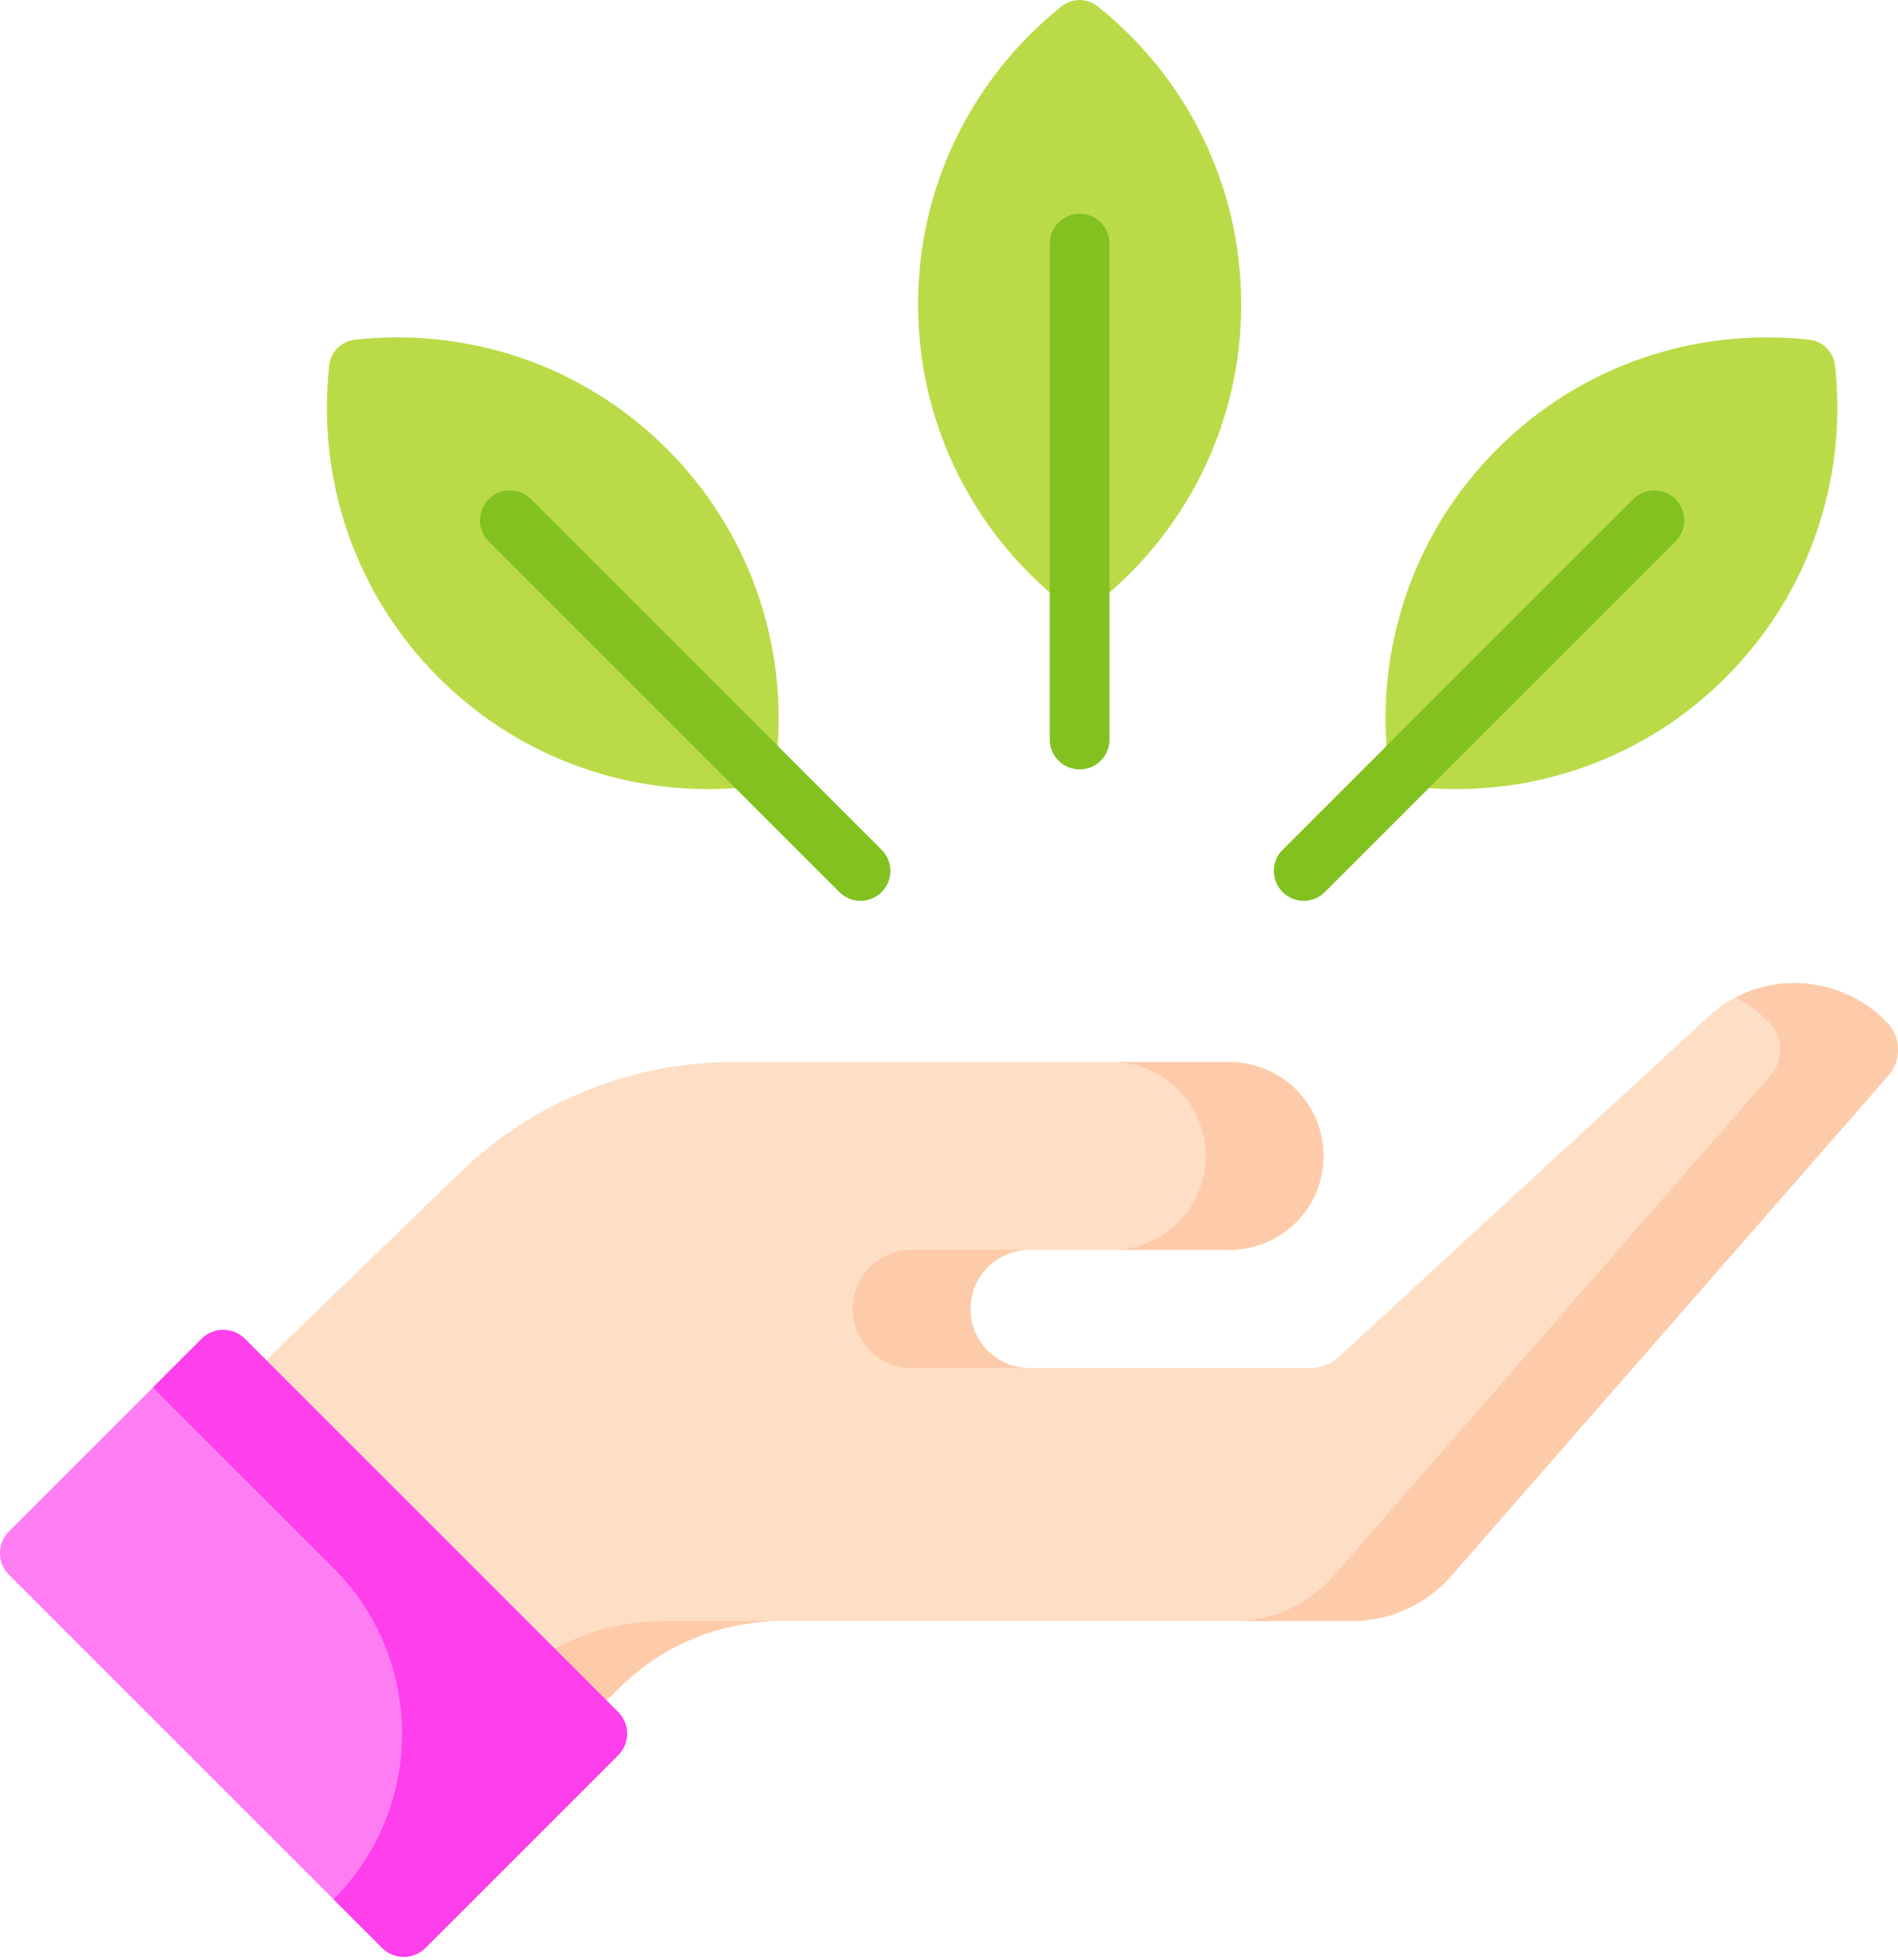 <?xml version="1.0" encoding="UTF-8"?> <svg xmlns="http://www.w3.org/2000/svg" width="307" height="317" viewBox="0 0 307 317" fill="none"> <path d="M200.766 49.216C200.766 29.703 191.696 12.313 177.543 1.019C175.841 -0.34 173.419 -0.34 171.72 1.019C157.565 12.313 148.497 29.703 148.497 49.216C148.497 67.912 156.824 84.66 169.974 95.963C172.661 98.274 176.601 98.274 179.289 95.963C192.437 84.66 200.766 67.909 200.766 49.216Z" fill="#BADB47"></path> <path d="M174.632 124.418C171.962 124.418 169.799 122.255 169.799 119.587V39.399C169.799 36.731 171.962 34.568 174.632 34.568C177.3 34.568 179.463 36.731 179.463 39.399V119.587C179.463 122.255 177.3 124.418 174.632 124.418Z" fill="#82C11F"></path> <path d="M279.131 109.551C292.934 95.755 298.822 77.047 296.802 59.056C296.56 56.893 294.848 55.184 292.685 54.94C274.689 52.921 255.971 58.81 242.171 72.605C228.948 85.826 222.987 103.556 224.289 120.842C224.557 124.377 227.343 127.161 230.877 127.429C248.168 128.73 265.906 122.771 279.131 109.551Z" fill="#BADB47"></path> <path d="M210.873 145.668C209.637 145.668 208.401 145.197 207.457 144.253C205.569 142.368 205.569 139.309 207.457 137.423L264.178 80.721C266.066 78.836 269.125 78.836 271.013 80.721C272.898 82.609 272.898 85.666 271.013 87.554L214.292 144.253C213.348 145.197 212.109 145.668 210.873 145.668Z" fill="#82C11F"></path> <path d="M70.931 109.551C57.128 95.755 51.24 77.047 53.258 59.056C53.502 56.893 55.214 55.184 57.377 54.94C75.373 52.921 94.089 58.81 107.889 72.605C121.114 85.826 127.075 103.556 125.771 120.842C125.506 124.377 122.72 127.161 119.185 127.429C101.892 128.73 84.154 122.771 70.931 109.551Z" fill="#BADB47"></path> <path d="M139.188 145.668C137.952 145.668 136.716 145.197 135.772 144.253L79.051 87.554C77.163 85.666 77.163 82.609 79.051 80.721C80.936 78.836 83.998 78.836 85.886 80.721L142.607 137.423C144.492 139.309 144.492 142.368 142.607 144.253C141.663 145.197 140.424 145.668 139.188 145.668Z" fill="#82C11F"></path> <path d="M305.228 165.349C301.169 161.124 295.725 158.973 290.266 158.973C285.498 158.973 280.711 160.607 276.819 163.932L216.442 219.518C215.156 220.619 213.519 221.225 211.824 221.225H166.527C161.249 221.225 156.971 216.95 156.971 211.667C156.971 209.026 158.041 206.643 159.767 204.909C161.501 203.183 163.883 202.114 166.527 202.114H198.886C207.28 202.114 214.079 195.32 214.079 186.933C214.079 182.732 212.377 178.939 209.634 176.189C206.882 173.444 203.087 171.745 198.886 171.745H118.555C102.104 171.745 86.291 178.135 74.461 189.567L43.051 219.938L68.138 253.441L98.104 274.977L100.359 272.768C107.312 265.952 116.667 262.133 126.404 262.133H218.661C224.82 262.133 230.684 259.472 234.738 254.834L305.435 173.927C307.598 171.448 307.509 167.725 305.228 165.349Z" fill="#FEDFC5"></path> <path d="M147.463 221.226H166.526C161.249 221.226 156.971 216.948 156.971 211.668C156.971 209.027 158.04 206.644 159.766 204.91C161.5 203.184 163.883 202.115 166.526 202.115H147.463C144.822 202.115 142.439 203.184 140.706 204.91C138.977 206.644 137.907 209.027 137.907 211.668C137.907 216.948 142.188 221.226 147.463 221.226Z" fill="#FECBAA"></path> <path d="M195.018 186.934C195.018 195.321 188.219 202.115 179.822 202.115H198.885C207.28 202.115 214.078 195.321 214.078 186.934C214.078 182.733 212.376 178.94 209.631 176.19C206.882 173.447 203.086 171.745 198.885 171.745H179.822C184.023 171.745 187.821 173.445 190.571 176.19C193.316 178.94 195.018 182.733 195.018 186.934Z" fill="#FECBAA"></path> <path d="M305.227 165.35C301.169 161.125 295.724 158.974 290.266 158.974C286.999 158.974 283.723 159.741 280.732 161.294C282.704 162.315 284.546 163.665 286.166 165.35C288.445 167.725 288.537 171.448 286.372 173.928L215.674 254.835C211.621 259.473 205.759 262.133 199.597 262.133H218.661C224.819 262.133 230.684 259.473 234.737 254.835L305.435 173.928C307.598 171.448 307.509 167.725 305.227 165.35Z" fill="#FECBAA"></path> <path d="M89.709 266.586L98.104 274.978L100.359 272.769C107.312 265.953 116.667 262.134 126.404 262.134H107.341C101.133 262.134 95.083 263.694 89.709 266.586Z" fill="#FECBAA"></path> <path d="M99.972 283.843L68.814 314.992C66.88 316.926 63.744 316.926 61.81 314.992L1.45 254.655C-0.483 252.721 -0.483 249.582 1.45 247.648L32.611 216.502C34.545 214.568 37.679 214.568 39.613 216.502L99.975 276.84C101.909 278.773 101.909 281.91 99.972 283.843Z" fill="#FF7DF2"></path> <path d="M99.975 276.842L39.613 216.502C37.679 214.568 34.543 214.568 32.609 216.502L24.739 224.368L53.94 253.559C68.739 268.351 68.739 292.332 53.94 307.124L61.81 314.992C63.744 316.924 66.88 316.924 68.814 314.992L99.975 283.843C101.909 281.91 101.909 278.773 99.975 276.842Z" fill="#FF3EEC"></path> </svg> 